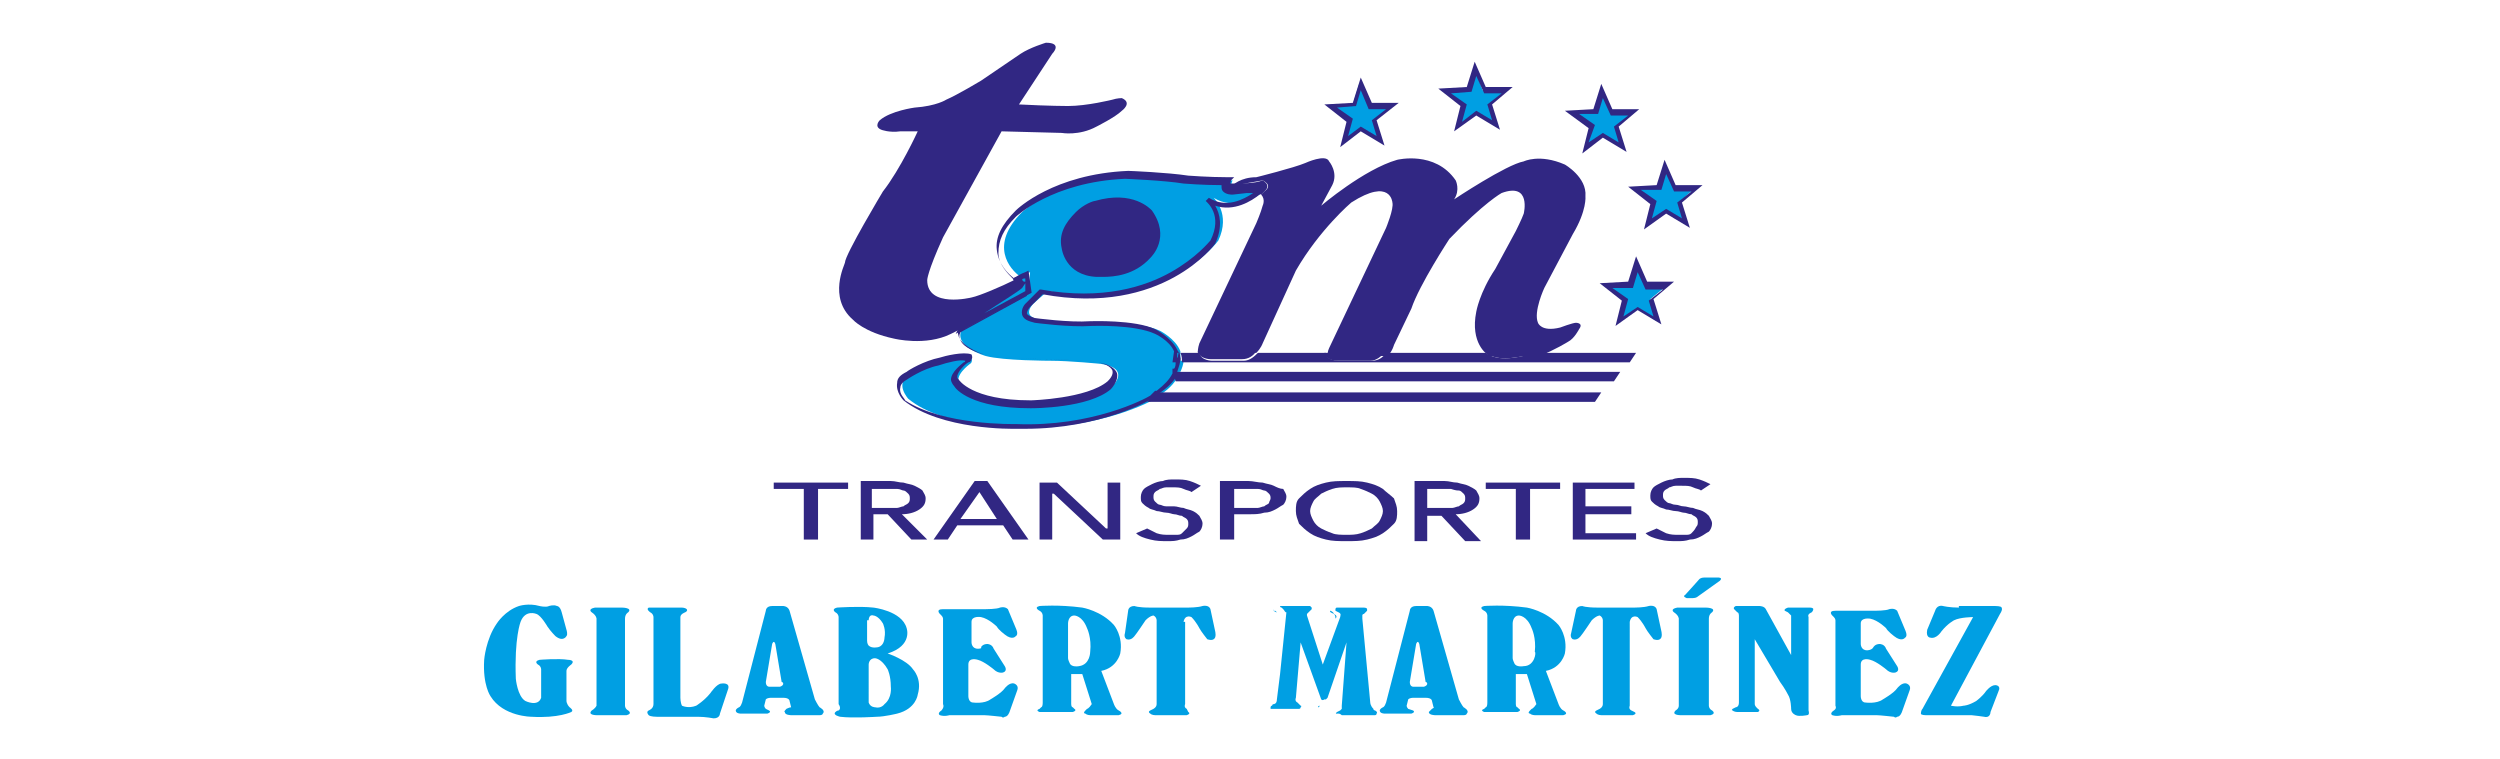 <?xml version="1.0" encoding="utf-8"?>
<!-- Generator: Adobe Illustrator 25.4.1, SVG Export Plug-In . SVG Version: 6.00 Build 0)  -->
<svg version="1.1" id="Capa_1" xmlns="http://www.w3.org/2000/svg" xmlns:xlink="http://www.w3.org/1999/xlink" x="0px" y="0px"
	 viewBox="0 0 158 48" enable-background="new 0 0 158 48" xml:space="preserve">
<g>
	<g>
		<path fill="none" d="M90.3,30.9v1.2h1c0.2,0,0.4,0,0.6,0c0.2,0,0.3-0.1,0.4-0.1c0.1,0,0.2-0.1,0.3-0.2c0.1-0.1,0.1-0.2,0.1-0.3
			c0-0.1,0-0.2-0.1-0.3c-0.1-0.1-0.2-0.1-0.3-0.2C92.1,31,92,31,91.8,31c-0.2,0-0.3,0-0.5,0H90.3z"/>
	</g>
	<g>
		<path fill="none" d="M86.7,31.3C86.5,31.1,86.3,31,86,31c-0.3-0.1-0.6-0.1-0.9-0.1c-0.3,0-0.7,0-0.9,0.1c-0.3,0.1-0.5,0.2-0.7,0.3
			c-0.2,0.1-0.3,0.3-0.5,0.5c-0.1,0.2-0.2,0.4-0.2,0.6c0,0.2,0.1,0.4,0.2,0.6c0.1,0.2,0.3,0.3,0.5,0.5c0.2,0.1,0.4,0.2,0.7,0.3
			c0.3,0.1,0.6,0.1,0.9,0.1c0.3,0,0.7,0,0.9-0.1c0.3-0.1,0.5-0.2,0.7-0.3c0.2-0.1,0.4-0.3,0.5-0.5c0.1-0.2,0.2-0.4,0.2-0.6
			c0-0.2-0.1-0.4-0.2-0.6C87.1,31.6,86.9,31.4,86.7,31.3z"/>
	</g>
	<g>
		<path fill="none" d="M79.9,31c-0.1,0-0.3-0.1-0.4-0.1c-0.2,0-0.4,0-0.6,0H78v1.2h0.9c0.2,0,0.4,0,0.6,0c0.2,0,0.3-0.1,0.4-0.1
			c0.1,0,0.2-0.1,0.3-0.2c0.1-0.1,0.1-0.2,0.1-0.3c0-0.1,0-0.2-0.1-0.3C80.1,31.2,80,31.1,79.9,31z"/>
	</g>
	<g>
		<path fill="none" d="M93.7,22.2c0,0-1.1-0.7-0.7-2.7c0,0,0.3-1.2,1.2-2.7l1.3-2.4c0,0,0.4-0.8,0.5-1.1c0,0,0.5-2-1.4-1.3
			c0,0-1.2,0.6-3.3,2.9c0,0-1.8,2.8-2.4,4.4l-1.1,2.3c0,0-0.1,0.3-0.4,0.7l6.3,0C93.8,22.2,93.8,22.2,93.7,22.2z"/>
	</g>
	<g>
		<path fill="none" d="M83.8,21.8l3.6-7.6c0,0,0.5-1.1,0.4-1.6c0,0,0-1.6-2.6,0c0,0-2,1.7-3.5,4.3l-2.1,4.6c0,0-0.1,0.3-0.4,0.6
			l4.3,0C83.7,22.1,83.8,22,83.8,21.8z"/>
	</g>
	<g>
		<path fill="none" d="M75.8,21.6l3.6-7.6c0,0,0.3-0.7,0.4-1.1c0,0,0.2-0.5-0.1-0.7c-0.5,0.4-1.9,1.2-3.2,0.4c0,0,1.1,1,0.3,2.7
			c0,0-3.2,4.5-10.8,3.2l-0.9,0.8c0,0-0.7,0.8,0.4,1c0,0,2.2,0.3,3.6,0.2c0,0,2.7-0.1,4,0.5c0,0,0.9,0.5,1.3,1.3h1.2
			C75.6,22.1,75.6,21.9,75.8,21.6z"/>
	</g>
	<g>
		<path fill="none" d="M56.8,32.1c0.2,0,0.3-0.1,0.4-0.1c0.1,0,0.2-0.1,0.3-0.2c0.1-0.1,0.1-0.2,0.1-0.3c0-0.1,0-0.2-0.1-0.3
			c-0.1-0.1-0.2-0.1-0.3-0.2C57.1,31,57,31,56.8,31c-0.2,0-0.3,0-0.5,0h-1v1.2h1C56.4,32.1,56.6,32.1,56.8,32.1z"/>
	</g>
	<g>
		<polygon fill="none" points="61.9,31.1 60.8,32.8 63,32.8 		"/>
	</g>
	<g>
		<polygon fill="#312783" points="50.8,34.1 51.7,34.1 51.7,30.9 53.6,30.9 53.6,30.5 48.9,30.5 48.9,30.9 50.8,30.9 		"/>
	</g>
	<g>
		<path fill="#312783" d="M55.2,32.5h0.9l1.5,1.6h1L57,32.5c0.4,0,0.8-0.1,1.1-0.3c0.3-0.2,0.4-0.4,0.4-0.7c0-0.2-0.1-0.3-0.2-0.5
			c-0.1-0.1-0.3-0.2-0.5-0.3c-0.2-0.1-0.4-0.1-0.7-0.2c-0.3,0-0.5-0.1-0.8-0.1h-1.9v3.7h0.8V32.5z M55.2,30.9h1c0.2,0,0.4,0,0.5,0
			c0.2,0,0.3,0.1,0.4,0.1c0.1,0,0.2,0.1,0.3,0.2c0.1,0.1,0.1,0.2,0.1,0.3c0,0.1,0,0.2-0.1,0.3c-0.1,0.1-0.2,0.1-0.3,0.2
			c-0.1,0-0.3,0.1-0.4,0.1c-0.2,0-0.4,0-0.6,0h-1V30.9z"/>
	</g>
	<g>
		<path fill="#312783" d="M60.5,33.2h2.9l0.6,0.9h1l-2.6-3.7h-0.8l-2.6,3.7h0.9L60.5,33.2z M61.9,31.1l1.1,1.7h-2.3L61.9,31.1z"/>
	</g>
	<g>
		<polygon fill="#312783" points="69.9,33.4 66.8,30.5 65.7,30.5 65.7,34.1 66.5,34.1 66.5,31.2 66.6,31.2 69.7,34.1 70.8,34.1 
			70.8,30.5 70,30.5 70,33.4 		"/>
	</g>
	<g>
		<path fill="#312783" d="M74.7,33.7c-0.1,0.1-0.2,0.1-0.4,0.1c-0.1,0-0.3,0-0.4,0c-0.3,0-0.5,0-0.8-0.1c-0.2-0.1-0.4-0.2-0.6-0.3
			l-0.7,0.3c0.2,0.2,0.5,0.3,0.9,0.4c0.4,0.1,0.7,0.1,1.1,0.1c0.3,0,0.5,0,0.8-0.1c0.3,0,0.5-0.1,0.7-0.2c0.2-0.1,0.3-0.2,0.5-0.3
			c0.1-0.1,0.2-0.3,0.2-0.5c0-0.2-0.1-0.3-0.2-0.5c-0.1-0.1-0.2-0.2-0.4-0.3c-0.2-0.1-0.4-0.1-0.6-0.2c-0.2,0-0.4-0.1-0.6-0.1
			C74,32,73.8,32,73.7,32c-0.2,0-0.3-0.1-0.4-0.1c-0.1,0-0.2-0.1-0.3-0.2c-0.1-0.1-0.1-0.2-0.1-0.3c0-0.1,0-0.2,0.1-0.3
			c0.1-0.1,0.2-0.1,0.3-0.2c0.1,0,0.2-0.1,0.4-0.1c0.1,0,0.3,0,0.4,0c0.3,0,0.5,0,0.7,0.1c0.2,0.1,0.4,0.1,0.5,0.2l0.6-0.4
			c-0.2-0.1-0.4-0.2-0.7-0.3c-0.3-0.1-0.6-0.1-1-0.1c-0.2,0-0.5,0-0.7,0.1c-0.2,0-0.5,0.1-0.7,0.2c-0.2,0.1-0.4,0.2-0.5,0.3
			c-0.1,0.1-0.2,0.3-0.2,0.5c0,0.2,0,0.3,0.1,0.4c0.1,0.1,0.2,0.2,0.4,0.3c0.1,0.1,0.3,0.1,0.5,0.2c0.2,0,0.4,0.1,0.6,0.1
			c0.2,0,0.4,0.1,0.5,0.1c0.2,0,0.3,0.1,0.5,0.1c0.1,0.1,0.2,0.1,0.3,0.2c0.1,0.1,0.1,0.2,0.1,0.3c0,0.1,0,0.2-0.1,0.3
			C74.9,33.5,74.8,33.6,74.7,33.7z"/>
	</g>
	<g>
		<path fill="#312783" d="M80.5,30.7c-0.2-0.1-0.4-0.1-0.7-0.2c-0.3,0-0.6-0.1-0.9-0.1h-1.8v3.7H78v-1.6h1c0.3,0,0.6,0,0.9-0.1
			c0.3,0,0.5-0.1,0.7-0.2c0.2-0.1,0.3-0.2,0.5-0.3c0.1-0.1,0.2-0.3,0.2-0.5c0-0.2-0.1-0.3-0.2-0.5C80.9,30.9,80.7,30.8,80.5,30.7z
			 M80.2,31.8c-0.1,0.1-0.2,0.1-0.3,0.2c-0.1,0-0.3,0.1-0.4,0.1c-0.2,0-0.4,0-0.6,0H78v-1.2h0.9c0.2,0,0.4,0,0.6,0
			c0.2,0,0.3,0.1,0.4,0.1c0.1,0,0.2,0.1,0.3,0.2c0.1,0.1,0.1,0.2,0.1,0.3C80.3,31.6,80.2,31.7,80.2,31.8z"/>
	</g>
	<g>
		<path fill="#312783" d="M87.4,30.9c-0.3-0.2-0.6-0.3-1-0.4c-0.4-0.1-0.8-0.1-1.3-0.1c-0.5,0-0.9,0-1.3,0.1c-0.4,0.1-0.7,0.2-1,0.4
			c-0.3,0.2-0.5,0.4-0.7,0.6c-0.2,0.2-0.2,0.5-0.2,0.8c0,0.3,0.1,0.5,0.2,0.8c0.2,0.2,0.4,0.4,0.7,0.6c0.3,0.2,0.6,0.3,1,0.4
			c0.4,0.1,0.8,0.1,1.3,0.1c0.5,0,0.9,0,1.3-0.1c0.4-0.1,0.7-0.2,1-0.4c0.3-0.2,0.5-0.4,0.7-0.6c0.2-0.2,0.2-0.5,0.2-0.8
			c0-0.3-0.1-0.5-0.2-0.8C87.9,31.3,87.6,31.1,87.4,30.9z M87.2,32.9c-0.1,0.2-0.3,0.3-0.5,0.5c-0.2,0.1-0.4,0.2-0.7,0.3
			c-0.3,0.1-0.6,0.1-0.9,0.1c-0.3,0-0.7,0-0.9-0.1c-0.3-0.1-0.5-0.2-0.7-0.3c-0.2-0.1-0.4-0.3-0.5-0.5c-0.1-0.2-0.2-0.4-0.2-0.6
			c0-0.2,0.1-0.4,0.2-0.6c0.1-0.2,0.3-0.3,0.5-0.5c0.2-0.1,0.4-0.2,0.7-0.3c0.3-0.1,0.6-0.1,0.9-0.1c0.4,0,0.7,0,0.9,0.1
			c0.3,0.1,0.5,0.2,0.7,0.3c0.2,0.1,0.4,0.3,0.5,0.5c0.1,0.2,0.2,0.4,0.2,0.6C87.4,32.5,87.3,32.7,87.2,32.9z"/>
	</g>
	<g>
		<path fill="#312783" d="M89.4,30.5v3.7h0.8v-1.6h0.9l1.5,1.6h1L92,32.5c0.4,0,0.8-0.1,1.1-0.3c0.3-0.2,0.4-0.4,0.4-0.7
			c0-0.2-0.1-0.3-0.2-0.5c-0.1-0.1-0.3-0.2-0.5-0.3c-0.2-0.1-0.4-0.1-0.7-0.2c-0.3,0-0.5-0.1-0.8-0.1H89.4z M92.2,31
			c0.1,0,0.2,0.1,0.3,0.2c0.1,0.1,0.1,0.2,0.1,0.3c0,0.1,0,0.2-0.1,0.3c-0.1,0.1-0.2,0.1-0.3,0.2c-0.1,0-0.3,0.1-0.4,0.1
			c-0.2,0-0.4,0-0.6,0h-1v-1.2h1c0.2,0,0.4,0,0.5,0C92,31,92.1,31,92.2,31z"/>
	</g>
	<g>
		<polygon fill="#312783" points="95.8,34.1 96.7,34.1 96.7,30.9 98.6,30.9 98.6,30.5 93.9,30.5 93.9,30.9 95.8,30.9 		"/>
	</g>
	<g>
		<polygon fill="#312783" points="103.4,33.7 100.2,33.7 100.2,32.5 103.1,32.5 103.1,32 100.2,32 100.2,30.9 103.3,30.9 
			103.3,30.5 99.4,30.5 99.4,34.1 103.4,34.1 		"/>
	</g>
	<g>
		<path fill="#312783" d="M106.9,33.7c-0.1,0.1-0.2,0.1-0.4,0.1c-0.1,0-0.3,0-0.4,0c-0.3,0-0.5,0-0.8-0.1c-0.2-0.1-0.4-0.2-0.6-0.3
			l-0.7,0.3c0.2,0.2,0.5,0.3,0.9,0.4c0.4,0.1,0.7,0.1,1.1,0.1c0.3,0,0.5,0,0.8-0.1c0.3,0,0.5-0.1,0.7-0.2c0.2-0.1,0.3-0.2,0.5-0.3
			c0.1-0.1,0.2-0.3,0.2-0.5c0-0.2-0.1-0.3-0.2-0.5c-0.1-0.1-0.2-0.2-0.4-0.3c-0.2-0.1-0.4-0.1-0.6-0.2c-0.2,0-0.4-0.1-0.6-0.1
			c-0.2,0-0.3-0.1-0.5-0.1c-0.2,0-0.3-0.1-0.4-0.1c-0.1,0-0.2-0.1-0.3-0.2c-0.1-0.1-0.1-0.2-0.1-0.3c0-0.1,0-0.2,0.1-0.3
			c0.1-0.1,0.2-0.1,0.3-0.2c0.1,0,0.2-0.1,0.4-0.1c0.1,0,0.3,0,0.4,0c0.3,0,0.5,0,0.7,0.1c0.2,0.1,0.4,0.1,0.5,0.2l0.6-0.4
			c-0.2-0.1-0.4-0.2-0.7-0.3c-0.3-0.1-0.6-0.1-1-0.1c-0.2,0-0.5,0-0.7,0.1c-0.2,0-0.5,0.1-0.7,0.2c-0.2,0.1-0.4,0.2-0.5,0.3
			c-0.1,0.1-0.2,0.3-0.2,0.5c0,0.2,0,0.3,0.1,0.4c0.1,0.1,0.2,0.2,0.4,0.3c0.1,0.1,0.3,0.1,0.5,0.2c0.2,0,0.4,0.1,0.6,0.1
			c0.2,0,0.4,0.1,0.5,0.1c0.2,0,0.3,0.1,0.5,0.1c0.1,0.1,0.2,0.1,0.3,0.2c0.1,0.1,0.1,0.2,0.1,0.3c0,0.1,0,0.2-0.1,0.3
			C107.1,33.5,107,33.6,106.9,33.7z"/>
	</g>
	<g>
		<path fill="#009FE3" d="M35.5,38.7c-0.1-0.4-0.3-0.4-0.3-0.4c-0.2-0.1-0.5,0-0.5,0c-0.2,0.1-0.6,0-0.6,0c-0.7-0.2-1.3,0-1.3,0
			c-0.9,0.3-1.4,1.1-1.4,1.1c-0.7,1-0.8,2.3-0.8,2.3C30.5,43.3,31,44,31,44c0.8,1.3,2.6,1.3,2.6,1.3c1.7,0.1,2.5-0.3,2.5-0.3
			c0.2-0.1-0.1-0.3-0.1-0.3c-0.2-0.2-0.2-0.4-0.2-0.4v-1.9c0-0.2,0.3-0.4,0.3-0.4c0.3-0.3-0.2-0.3-0.2-0.3c-0.6-0.1-1.8,0-1.8,0
			c-0.4,0.1-0.1,0.3-0.1,0.3c0.2,0.1,0.2,0.3,0.2,0.3v1.2c0,0.4,0,0.6,0,0.6c-0.2,0.6-1,0.2-1,0.2c-0.5-0.3-0.6-1.4-0.6-1.4
			c-0.1-2.6,0.3-3.6,0.3-3.6c0.3-0.8,1-0.5,1-0.5c0.3,0.1,0.7,0.8,0.7,0.8c0.2,0.3,0.5,0.6,0.5,0.6c0.5,0.4,0.7,0,0.7,0
			c0.1-0.1,0-0.4,0-0.4L35.5,38.7C35.5,38.7,35.6,39.1,35.5,38.7z"/>
	</g>
	<g>
		<path fill="#009FE3" d="M37.4,44.9c-0.3,0.3,0.3,0.3,0.3,0.3h1.9c0.4-0.1,0.1-0.3,0.1-0.3c-0.2-0.1-0.2-0.3-0.2-0.3v-0.3v-5.2
			c0-0.3,0.2-0.4,0.2-0.4c0.3-0.3-0.4-0.3-0.4-0.3h-1.7c-0.5,0.1-0.2,0.3-0.2,0.3c0.3,0.2,0.3,0.4,0.3,0.4v5.2l0,0.3
			C37.6,44.8,37.4,44.9,37.4,44.9z"/>
	</g>
	<g>
		<path fill="#009FE3" d="M41,44.9c-0.2,0.1,0,0.3,0,0.3c0.1,0.1,0.5,0.1,0.5,0.1l2.6,0c0.5,0,1,0.1,1,0.1c0.4,0,0.4-0.3,0.4-0.3
			l0.5-1.5c0.2-0.5-0.4-0.4-0.4-0.4c-0.3,0-0.7,0.6-0.7,0.6c-0.4,0.5-0.9,0.8-0.9,0.8c-0.5,0.2-0.9,0-0.9,0C43,44.4,43,44.1,43,44.1
			V39c0-0.2,0.3-0.3,0.3-0.3c0.2-0.1,0.1-0.2,0.1-0.2c-0.1-0.1-0.3-0.1-0.3-0.1h-1.8c-0.2,0-0.3,0-0.3,0c-0.2,0.1,0.1,0.3,0.1,0.3
			c0.2,0.1,0.2,0.3,0.2,0.3v5.5C41.3,44.8,41,44.9,41,44.9z"/>
	</g>
	<g>
		<path fill="#009FE3" d="M49.7,44.8C49.5,45,49.6,45,49.6,45c0,0.2,0.4,0.2,0.4,0.2h1.8c0.2,0,0.2-0.1,0.2-0.1
			c0.2-0.2-0.2-0.4-0.2-0.4c-0.1-0.1-0.3-0.5-0.3-0.5l-1.6-5.6c-0.1-0.3-0.4-0.3-0.4-0.3h-0.7c-0.4,0-0.4,0.3-0.4,0.3l-1.5,5.8
			c-0.1,0.3-0.2,0.3-0.2,0.3c-0.2,0.1-0.2,0.2-0.2,0.2c0,0.2,0.3,0.2,0.3,0.2l1.4,0c0.2,0,0.3,0,0.3,0c0.3-0.1,0.1-0.2,0.1-0.2
			l-0.2-0.1c-0.1-0.1-0.1-0.2-0.1-0.2l0.1-0.4c0.1-0.1,0.3-0.1,0.3-0.1h0.8c0.4,0,0.4,0.2,0.4,0.2l0.1,0.4
			C49.9,44.7,49.7,44.8,49.7,44.8z M49.3,43.4c0,0-0.5,0-0.7,0c0,0-0.2,0-0.2-0.3l0.4-2.4c0,0,0.1-0.3,0.2,0l0.4,2.4
			C49.5,43.1,49.6,43.3,49.3,43.4z"/>
	</g>
	<g>
		<path fill="#009FE3" d="M53,44.9c-0.1,0-0.2,0.1-0.2,0.1c-0.2,0.2,0.3,0.3,0.3,0.3c0.8,0.1,2.3,0,2.3,0c0.5,0,1.3-0.2,1.3-0.2
			c1.2-0.3,1.3-1.2,1.3-1.2c0.3-1-0.3-1.6-0.3-1.6c-0.4-0.6-1.6-1-1.6-1c1.6-0.5,1.2-1.6,1.2-1.6c-0.3-1.1-2.1-1.3-2.1-1.3
			c-0.9-0.1-2.3,0-2.3,0c-0.4,0.1-0.1,0.3-0.1,0.3c0.2,0.1,0.2,0.3,0.2,0.3v5.5C53.2,44.8,53,44.9,53,44.9z M54.9,39.2
			c0,0,0-0.4,0.3-0.3c0,0,0.3,0,0.6,0.5c0,0,0.2,0.4,0.1,0.9c0,0,0,0.5-0.4,0.6c0,0-0.4,0.1-0.6-0.1c0,0-0.1-0.1-0.1-0.3V39.2z
			 M55.3,41.6c0,0,0.4,0,0.8,0.7c0,0,0.2,0.4,0.2,1.1c0,0,0.1,0.7-0.4,1.1c0,0-0.2,0.3-0.6,0.2c0,0-0.3,0-0.4-0.3c0,0,0,0,0-0.2V42
			C54.9,42,54.9,41.6,55.3,41.6z"/>
	</g>
	<g>
		<path fill="#009FE3" d="M59.5,44.9c-0.3,0.2-0.1,0.3-0.1,0.3c0.3,0.1,0.6,0,0.6,0h2.2c0.2,0,1.1,0.1,1.1,0.1c0.1,0.1,0.2,0,0.2,0
			c0.2,0,0.3-0.3,0.3-0.3l0.5-1.4c0.1-0.3-0.2-0.4-0.2-0.4c-0.3-0.1-0.6,0.3-0.6,0.3c-0.2,0.3-0.9,0.7-0.9,0.7
			c-0.4,0.3-1.1,0.2-1.1,0.2c-0.3,0-0.3-0.4-0.3-0.4V42c0-0.5,0.6-0.3,0.6-0.3c0.4,0.1,1,0.6,1,0.6c0.3,0.3,0.6,0.2,0.6,0.2
			c0.3-0.1,0.1-0.4,0.1-0.4l-0.7-1.1c-0.1-0.3-0.4-0.3-0.4-0.3c-0.3,0-0.4,0.2-0.4,0.2C62.1,41,61.8,41,61.8,41
			c-0.4,0-0.4-0.4-0.4-0.4v-1.3c0-0.4,0.6-0.3,0.6-0.3c0.5,0.1,1,0.6,1,0.6c0.1,0.2,0.5,0.5,0.5,0.5c0.5,0.4,0.7,0.1,0.7,0.1
			c0.2-0.1,0-0.5,0-0.5l-0.5-1.2c-0.2-0.2-0.5-0.1-0.5-0.1c-0.2,0.1-0.9,0.1-0.9,0.1h-2.7c-0.5,0-0.2,0.3-0.2,0.3l0.1,0.1
			c0.1,0.1,0.1,0.2,0.1,0.2v5.4C59.7,44.7,59.5,44.9,59.5,44.9z"/>
	</g>
	<g>
		<path fill="#009FE3" d="M68.7,44.8l-0.1,0.1c-0.2,0.2,0,0.2,0,0.2c0.1,0.1,0.3,0.1,0.3,0.1h1.6c0.1,0,0.2,0,0.2,0
			c0.4-0.1,0-0.3,0-0.3c-0.2-0.1-0.3-0.4-0.3-0.4l-0.8-2.1c1-0.2,1.2-1.1,1.2-1.1c0.2-1.1-0.4-1.8-0.4-1.8c-0.8-0.9-2-1.1-2-1.1
			c-1.5-0.2-2.7-0.1-2.7-0.1c-0.4,0.1,0,0.3,0,0.3c0.2,0.1,0.2,0.3,0.2,0.3v5.5c0,0.3-0.1,0.3-0.1,0.3l-0.1,0.1
			c-0.3,0.1,0,0.2,0,0.2c0.1,0,0.3,0,0.3,0l1.5,0c0.1,0,0.3,0,0.3,0c0.3-0.1,0.1-0.2,0.1-0.2l-0.1-0.1c-0.1,0-0.1-0.2-0.1-0.2v-1.9
			h0.7l0.6,1.9C68.8,44.8,68.7,44.8,68.7,44.8z M68.2,42.1c0,0-0.5,0.1-0.6-0.2c0,0-0.1-0.2-0.1-0.3v-2.2c0,0,0-0.5,0.4-0.5
			c0,0,0.5,0,0.8,0.8c0,0,0.3,0.6,0.2,1.5C68.9,41.2,68.9,42,68.2,42.1z"/>
	</g>
	<g>
		<path fill="#009FE3" d="M74.8,39.3C74.8,39.3,74.9,39.2,74.8,39.3c0.1-0.5,0.5-0.3,0.5-0.3c0.3,0.3,0.5,0.7,0.5,0.7
			c0.1,0.2,0.5,0.7,0.5,0.7c0.3,0.1,0.4,0,0.4,0c0.2-0.1,0.1-0.5,0.1-0.5l-0.3-1.4c-0.1-0.3-0.5-0.2-0.5-0.2
			c-0.3,0.1-0.9,0.1-0.9,0.1h-2.4c-0.8,0-1-0.1-1-0.1c-0.4,0-0.4,0.3-0.4,0.3L71.1,40c-0.1,0.3,0.1,0.4,0.1,0.4
			c0.3,0.1,0.5-0.2,0.5-0.2c0.1-0.1,0.7-1,0.7-1c0.3-0.3,0.5-0.3,0.5-0.3c0.2,0.1,0.2,0.3,0.2,0.3v5.3c0,0.2-0.2,0.3-0.2,0.3
			l-0.2,0.1c-0.2,0.1,0,0.2,0,0.2c0.1,0.1,0.3,0.1,0.3,0.1l1.7,0c0.1,0,0.3,0,0.3,0c0.3-0.1,0.1-0.2,0.1-0.2L75,44.8
			c-0.2-0.1-0.1-0.3-0.1-0.3V39.3z"/>
	</g>
	<g>
		<path fill="#009FE3" d="M90.5,44.8C90.3,45,90.3,45,90.3,45c0,0.2,0.4,0.2,0.4,0.2h1.8c0.2,0,0.2-0.1,0.2-0.1
			c0.2-0.2-0.2-0.4-0.2-0.4c-0.1-0.1-0.3-0.5-0.3-0.5l-1.6-5.6c-0.1-0.3-0.4-0.3-0.4-0.3h-0.7c-0.4,0-0.4,0.3-0.4,0.3l-1.5,5.8
			c-0.1,0.3-0.2,0.3-0.2,0.3c-0.2,0.1-0.2,0.2-0.2,0.2c0,0.2,0.3,0.2,0.3,0.2l1.4,0c0.2,0,0.3,0,0.3,0c0.3-0.1,0.1-0.2,0.1-0.2
			L89,44.8c-0.1-0.1-0.1-0.2-0.1-0.2l0.1-0.4c0.1-0.1,0.3-0.1,0.3-0.1h0.8c0.4,0,0.4,0.2,0.4,0.2l0.1,0.4
			C90.7,44.7,90.5,44.8,90.5,44.8z M90,43.4c0,0-0.5,0-0.7,0c0,0-0.2,0-0.2-0.3l0.4-2.4c0,0,0.1-0.3,0.2,0l0.4,2.4
			C90.2,43.1,90.3,43.3,90,43.4z"/>
	</g>
	<g>
		<path fill="#009FE3" d="M115.9,44.9c-0.3,0.2-0.1,0.3-0.1,0.3c0.3,0.1,0.6,0,0.6,0h2.2c0.2,0,1.1,0.1,1.1,0.1c0.1,0.1,0.2,0,0.2,0
			c0.2,0,0.3-0.3,0.3-0.3l0.5-1.4c0.1-0.3-0.2-0.4-0.2-0.4c-0.3-0.1-0.6,0.3-0.6,0.3c-0.2,0.3-0.9,0.7-0.9,0.7
			c-0.4,0.3-1.1,0.2-1.1,0.2c-0.3,0-0.3-0.4-0.3-0.4V42c0-0.5,0.6-0.3,0.6-0.3c0.4,0.1,1,0.6,1,0.6c0.3,0.3,0.6,0.2,0.6,0.2
			c0.3-0.1,0.1-0.4,0.1-0.4l-0.7-1.1c-0.1-0.3-0.4-0.3-0.4-0.3c-0.3,0-0.4,0.2-0.4,0.2c-0.1,0.2-0.4,0.2-0.4,0.2
			c-0.4,0-0.4-0.4-0.4-0.4v-1.3c0-0.4,0.6-0.3,0.6-0.3c0.5,0.1,1,0.6,1,0.6c0.1,0.2,0.5,0.5,0.5,0.5c0.5,0.4,0.7,0.1,0.7,0.1
			c0.2-0.1,0-0.5,0-0.5l-0.5-1.2c-0.2-0.2-0.5-0.1-0.5-0.1c-0.2,0.1-0.9,0.1-0.9,0.1H116c-0.5,0-0.2,0.3-0.2,0.3l0.1,0.1
			c0.1,0.1,0.1,0.2,0.1,0.2v5.4C116.1,44.8,115.9,44.9,115.9,44.9z"/>
	</g>
	<g>
		<path fill="#009FE3" d="M103,39.3C103,39.3,103,39.2,103,39.3c0.1-0.5,0.5-0.3,0.5-0.3c0.3,0.3,0.5,0.7,0.5,0.7
			c0.1,0.2,0.5,0.7,0.5,0.7c0.3,0.1,0.4,0,0.4,0c0.2-0.1,0.1-0.5,0.1-0.5l-0.3-1.4c-0.1-0.3-0.5-0.2-0.5-0.2
			c-0.3,0.1-0.9,0.1-0.9,0.1H101c-0.8,0-1-0.1-1-0.1c-0.4,0-0.4,0.3-0.4,0.3L99.3,40c-0.1,0.3,0.1,0.4,0.1,0.4
			c0.3,0.1,0.5-0.2,0.5-0.2c0.1-0.1,0.7-1,0.7-1c0.3-0.3,0.5-0.3,0.5-0.3c0.2,0.1,0.2,0.3,0.2,0.3v5.3c0,0.2-0.2,0.3-0.2,0.3
			l-0.2,0.1c-0.2,0.1,0,0.2,0,0.2c0.1,0.1,0.3,0.1,0.3,0.1l1.7,0c0.1,0,0.3,0,0.3,0c0.3-0.1,0.1-0.2,0.1-0.2l-0.2-0.1
			c-0.2-0.1-0.1-0.3-0.1-0.3V39.3z"/>
	</g>
	<g>
		<path fill="#009FE3" d="M105.9,44.9c-0.3,0.3,0.3,0.3,0.3,0.3h1.9c0.4-0.1,0.1-0.3,0.1-0.3c-0.2-0.1-0.2-0.3-0.2-0.3v-0.3v-5.2
			c0-0.3,0.2-0.4,0.2-0.4c0.3-0.3-0.4-0.3-0.4-0.3H106c-0.5,0.1-0.2,0.3-0.2,0.3c0.3,0.2,0.3,0.4,0.3,0.4v5.2l0,0.3
			C106.1,44.8,105.9,44.9,105.9,44.9z"/>
	</g>
	<g>
		<path fill="#009FE3" d="M96.8,44.8l-0.1,0.1c-0.2,0.2,0,0.2,0,0.2c0.1,0.1,0.3,0.1,0.3,0.1h1.6c0.1,0,0.2,0,0.2,0
			c0.4-0.1,0-0.3,0-0.3c-0.2-0.1-0.3-0.4-0.3-0.4l-0.8-2.1c1-0.2,1.2-1.1,1.2-1.1c0.2-1.1-0.4-1.8-0.4-1.8c-0.8-0.9-2-1.1-2-1.1
			c-1.5-0.2-2.7-0.1-2.7-0.1c-0.4,0.1,0,0.3,0,0.3c0.2,0.1,0.2,0.3,0.2,0.3v5.5c0,0.3-0.1,0.3-0.1,0.3l-0.1,0.1
			c-0.3,0.1,0,0.2,0,0.2c0.1,0,0.3,0,0.3,0l1.5,0c0.1,0,0.3,0,0.3,0c0.3-0.1,0.1-0.2,0.1-0.2l-0.1-0.1c-0.1,0-0.1-0.2-0.1-0.2v-1.9
			h0.7l0.6,1.9C96.9,44.8,96.8,44.8,96.8,44.8z M96.3,42.1c0,0-0.5,0.1-0.6-0.2c0,0-0.1-0.2-0.1-0.3v-2.2c0,0,0-0.5,0.4-0.5
			c0,0,0.5,0,0.8,0.8c0,0,0.3,0.6,0.2,1.5C97.1,41.2,97,42.1,96.3,42.1z"/>
	</g>
	<g>
		<path fill="none" d="M84.4,39.1L84.4,39.1C84.4,39.1,84.4,39.1,84.4,39.1C84.4,39.1,84.4,39.1,84.4,39.1z"/>
	</g>
	<g>
		<path fill="none" d="M86.2,38.5C86.2,38.5,86.2,38.5,86.2,38.5C86.2,38.5,86.2,38.5,86.2,38.5z"/>
	</g>
	<g>
		<path fill="none" d="M82.6,38.5C82.6,38.5,82.6,38.5,82.6,38.5C82.6,38.5,82.6,38.5,82.6,38.5z"/>
	</g>
	<g>
		<path fill="none" d="M82.3,38.9C82.3,38.9,82.3,38.9,82.3,38.9C82.3,38.9,82.3,38.9,82.3,38.9z"/>
	</g>
	<g>
		<path fill="none" d="M86.6,44.8c0,0,0.1,0.1,0.1,0.1C86.7,44.9,86.6,44.8,86.6,44.8z"/>
	</g>
	<g>
		<path fill="none" d="M86.7,45.2C86.7,45.2,86.7,45.2,86.7,45.2c0,0-0.1,0-0.1,0C86.7,45.2,86.7,45.2,86.7,45.2z"/>
	</g>
	<g>
		<path fill="none" d="M85.9,38.9C85.9,38.9,85.9,38.9,85.9,38.9C85.9,38.9,85.9,38.9,85.9,38.9z"/>
	</g>
	<g>
		<path fill="none" d="M82.6,38.5C82.6,38.5,82.6,38.5,82.6,38.5C82.6,38.5,82.6,38.5,82.6,38.5z"/>
	</g>
	<g>
		<path fill="none" d="M85.9,38.9C85.8,38.9,85.8,39,85.9,38.9C85.8,39,85.8,38.9,85.9,38.9z"/>
	</g>
	<g>
		<path fill="none" d="M82.9,44.6C82.9,44.6,82.9,44.6,82.9,44.6C82.9,44.6,82.9,44.6,82.9,44.6z"/>
	</g>
	<g>
		<path fill="none" d="M81.7,45.2C81.7,45.2,81.7,45.2,81.7,45.2C81.7,45.2,81.6,45.2,81.7,45.2L81.7,45.2z"/>
	</g>
	<g>
		<path fill="none" d="M83.2,44.7C83.2,44.7,83.2,44.7,83.2,44.7C83.2,44.7,83.2,44.7,83.2,44.7z"/>
	</g>
	<g>
		<path fill="none" d="M83.3,44.7C83.3,44.7,83.3,44.7,83.3,44.7C83.3,44.7,83.3,44.7,83.3,44.7z"/>
	</g>
	<g>
		<path fill="none" d="M79.9,45.2C79.9,45.2,79.9,45.2,79.9,45.2C79.9,45.2,79.9,45.2,79.9,45.2z"/>
	</g>
	<g>
		<path fill="none" d="M80.5,38.5C80.5,38.5,80.5,38.5,80.5,38.5C80.5,38.5,80.5,38.5,80.5,38.5z"/>
	</g>
	<g>
		<path fill="none" d="M80.6,38.4C80.6,38.4,80.6,38.4,80.6,38.4C80.6,38.4,80.6,38.4,80.6,38.4C80.6,38.4,80.6,38.4,80.6,38.4z"/>
	</g>
	<g>
		<path fill="none" d="M84.5,45C84.5,44.9,84.5,44.9,84.5,45C84.5,44.9,84.5,44.9,84.5,45z"/>
	</g>
	<g>
		<path fill="none" d="M80.8,39C80.8,39,80.8,39,80.8,39C80.8,39,80.8,39,80.8,39z"/>
	</g>
	<g>
		<path fill="none" d="M80.5,38.5C80.5,38.5,80.5,38.5,80.5,38.5C80.5,38.5,80.5,38.5,80.5,38.5z"/>
	</g>
	<g>
		<path fill="none" d="M80.8,39.1C80.8,39.1,80.8,39.1,80.8,39.1l-0.4,3.9L80.8,39.1C80.8,39.1,80.8,39.1,80.8,39.1z"/>
	</g>
	<g>
		<path fill="none" d="M80.8,39C80.8,39,80.8,39,80.8,39C80.8,39,80.8,39,80.8,39z"/>
	</g>
	<g>
		<path fill="none" d="M80.2,44.5L80.2,44.5c-0.1,0.2-0.2,0.3-0.2,0.3l-0.2,0.1c0,0,0,0,0,0c0,0,0.1,0,0.1-0.1
			C80,44.8,80.2,44.8,80.2,44.5z"/>
	</g>
	<g>
		<path fill="none" d="M79.8,45c0,0,0,0.1,0,0.1C79.8,45.1,79.8,45,79.8,45z"/>
	</g>
	<g>
		<path fill="none" d="M82.5,38.4c-0.1,0-0.1,0-0.1,0c-0.7,0-1.2,0-1.5,0h1.5C82.3,38.4,82.4,38.4,82.5,38.4z"/>
	</g>
	<g>
		<path fill="none" d="M80.5,38.5C80.5,38.5,80.5,38.5,80.5,38.5C80.5,38.5,80.5,38.5,80.5,38.5C80.5,38.5,80.5,38.5,80.5,38.5z"/>
	</g>
	<g>
		<path fill="none" d="M84.2,38.4c-0.1,0-0.1,0.1-0.1,0.1C84.1,38.5,84.2,38.5,84.2,38.4z"/>
	</g>
	<g>
		<path fill="none" d="M80.7,38.8C80.7,38.8,80.6,38.7,80.7,38.8L80.7,38.8c0.1,0.1,0.1,0.2,0.2,0.2C80.8,38.9,80.8,38.8,80.7,38.8z
			"/>
	</g>
	<g>
		<path fill="none" d="M83.4,44.5C83.4,44.5,83.4,44.5,83.4,44.5L83.4,44.5C83.4,44.5,83.4,44.5,83.4,44.5z"/>
	</g>
	<g>
		<path fill="none" d="M83,44.6c0.1,0.1,0.2,0,0.2,0S83,44.7,83,44.6z"/>
	</g>
	<g>
		<path fill="none" d="M84.6,40.9l0.3,3.5c0,0,0,0.1,0,0.1c0,0,0,0,0,0L84.6,40.9z"/>
	</g>
	<g>
		<path fill="none" d="M80.1,45.2C80.1,45.2,80,45.2,80.1,45.2C80.1,45.2,80.1,45.2,80.1,45.2l1.4,0l0.1,0c0,0,0,0-0.1,0H80.1z"/>
	</g>
	<g>
		<path fill="none" d="M81.8,45.1c0.1-0.1,0-0.1,0-0.1S81.8,45.1,81.8,45.1z"/>
	</g>
	<g>
		<path fill="none" d="M81.6,41l1.2,3.5c0,0.1,0,0.1,0.1,0.1c0,0,0,0,0,0L81.6,41z"/>
	</g>
	<g>
		<path fill="none" d="M81.8,45L81.8,45l-0.2-0.2c0,0,0,0,0,0L81.8,45z"/>
	</g>
	<g>
		<path fill="none" d="M82.4,38.8C82.4,38.8,82.4,38.8,82.4,38.8l0.1-0.1C82.5,38.7,82.4,38.7,82.4,38.8z"/>
	</g>
	<g>
		<path fill="none" d="M84.8,44.8C84.8,44.8,84.8,44.8,84.8,44.8C84.8,44.8,84.8,44.8,84.8,44.8z"/>
	</g>
	<g>
		<path fill="none" d="M84.8,44.6c0,0.1,0,0.1,0,0.2C84.8,44.7,84.9,44.7,84.8,44.6z"/>
	</g>
	<g>
		<path fill="none" d="M86.7,45.2C86.8,45.2,86.8,45.1,86.7,45.2C86.8,45.1,86.8,45.1,86.7,45.2z"/>
	</g>
	<g>
		<path fill="none" d="M84.5,45.1C84.5,45.1,84.5,45.1,84.5,45.1C84.5,45.1,84.5,45.1,84.5,45.1c0,0.1,0.2,0.1,0.2,0.1h1.7
			c0,0,0.1,0,0.1,0h-1.9C84.7,45.2,84.6,45.2,84.5,45.1z"/>
	</g>
	<g>
		<path fill="#009FE3" d="M114.5,38.7c0.1-0.1,0.1-0.2,0.1-0.2c0-0.1-0.2-0.1-0.2-0.1c-0.8,0-1.4,0-1.4,0c-0.3,0.1-0.2,0.2-0.2,0.2
			l0.2,0.1c0.1,0.1,0.2,0.2,0.2,0.2l0,2.5l-1.6-2.9c-0.1-0.2-0.4-0.2-0.4-0.2l-1.2,0c-0.2,0-0.3,0-0.3,0c-0.2,0.1-0.1,0.2-0.1,0.2
			l0.2,0.2c0.1,0,0.1,0.2,0.1,0.2v5.5c0,0.3-0.2,0.3-0.2,0.3l-0.2,0.1c-0.1,0.1,0,0.1,0,0.1c0.1,0.1,0.3,0.1,0.3,0.1h1.1
			c0.1,0,0.2,0,0.2,0c0.2-0.1,0-0.2,0-0.2l-0.1-0.1c-0.1-0.1-0.1-0.2-0.1-0.2v-4.1l1.6,2.7c0.3,0.4,0.5,0.8,0.5,0.8
			c0.2,0.3,0.2,0.9,0.2,0.9c0,0.3,0.3,0.4,0.3,0.4c0.2,0.1,0.7,0,0.7,0c0.2,0,0.1-0.3,0.1-0.3V39C114.2,38.8,114.5,38.7,114.5,38.7z
			"/>
	</g>
	<g>
		<polygon fill="#009FE3" points="80.4,42.9 80.2,44.5 80.2,44.5 		"/>
	</g>
	<g>
		<polygon fill="#009FE3" points="84.4,39.1 83.3,42.1 84.4,39.1 		"/>
	</g>
	<g>
		<path fill="#009FE3" d="M86.6,44.8c-0.2-0.1-0.2-0.4-0.2-0.4S86.4,44.6,86.6,44.8C86.6,44.8,86.6,44.8,86.6,44.8z"/>
	</g>
	<g>
		<path fill="#009FE3" d="M79.9,44.9C79.8,44.9,79.8,45,79.9,44.9C79.8,45,79.8,45,79.9,44.9C79.8,45,79.8,44.9,79.9,44.9z"/>
	</g>
	<g>
		<path fill="#009FE3" d="M80.5,38.5c0,0.1,0.1,0.2,0.2,0.2l-0.1-0.1C80.5,38.7,80.5,38.6,80.5,38.5z"/>
	</g>
	<g>
		<path fill="#009FE3" d="M80.8,39C80.8,39,80.8,39,80.8,39C80.8,39,80.8,39,80.8,39z"/>
	</g>
	<g>
		<path fill="#009FE3" d="M82.6,38.5C82.6,38.5,82.6,38.5,82.6,38.5C82.6,38.5,82.6,38.5,82.6,38.5z"/>
	</g>
	<g>
		<path fill="#009FE3" d="M86.8,45.1c0.1-0.1-0.1-0.2-0.1-0.2S86.9,45,86.8,45.1z"/>
	</g>
	<g>
		<polygon fill="#009FE3" points="86.7,45.2 86.7,45.2 86.7,45.2 		"/>
	</g>
	<g>
		<path fill="#009FE3" d="M83.4,44.5l1.2-3.5L83.4,44.5C83.4,44.4,83.4,44.5,83.4,44.5z"/>
	</g>
	<g>
		<path fill="#009FE3" d="M84.8,44.6C84.8,44.6,84.8,44.6,84.8,44.6C84.8,44.6,84.8,44.6,84.8,44.6z"/>
	</g>
	<g>
		<path fill="#009FE3" d="M84.8,44.8C84.8,44.8,84.8,44.8,84.8,44.8C84.8,44.8,84.8,44.8,84.8,44.8z"/>
	</g>
	<g>
		<path fill="#009FE3" d="M83.3,44.7c0.1,0,0.1-0.1,0.1-0.1C83.4,44.6,83.3,44.6,83.3,44.7z"/>
	</g>
	<g>
		<path fill="#009FE3" d="M84.8,44.8C84.8,44.8,84.8,44.8,84.8,44.8l-0.2,0.2L84.8,44.8C84.7,44.8,84.8,44.8,84.8,44.8z"/>
	</g>
	<g>
		<path fill="#009FE3" d="M79.8,45.1C79.8,45.1,79.8,45.1,79.8,45.1C79.8,45.1,79.8,45.1,79.8,45.1C79.8,45.1,79.8,45.1,79.8,45.1z"
			/>
	</g>
	<g>
		<path fill="#009FE3" d="M84.5,45c-0.1,0.1-0.1,0.1,0,0.1C84.5,45.1,84.4,45,84.5,45z"/>
	</g>
	<g>
		<path fill="#009FE3" d="M81.5,44.8L81.5,44.8c-0.2-0.1-0.1-0.3-0.1-0.3S81.3,44.7,81.5,44.8z"/>
	</g>
	<g>
		<path fill="#009FE3" d="M85.9,38.9C85.9,38.9,85.9,38.9,85.9,38.9C85.9,38.9,85.9,38.9,85.9,38.9z"/>
	</g>
	<g>
		<path fill="#009FE3" d="M82.9,44.6C82.9,44.6,82.9,44.6,82.9,44.6C82.9,44.6,82.9,44.6,82.9,44.6z"/>
	</g>
	<g>
		<path fill="#009FE3" d="M85.8,39.1l0.5,5.3L85.8,39.1c0-0.1,0-0.1,0-0.1C85.8,39,85.8,39.1,85.8,39.1z"/>
	</g>
	<g>
		<path fill="#009FE3" d="M80.7,38.4C80.7,38.4,80.7,38.4,80.7,38.4c0,0,0,0,0.1,0H80.7z"/>
	</g>
	<g>
		<path fill="#009FE3" d="M80,45.2c0,0-0.1,0-0.1,0C79.9,45.2,80,45.2,80,45.2z"/>
	</g>
	<g>
		<path fill="#009FE3" d="M81.6,45.2L81.6,45.2C81.6,45.2,81.6,45.2,81.6,45.2z"/>
	</g>
	<g>
		<path fill="#009FE3" d="M85.9,38.9c0-0.1,0.1-0.1,0.1-0.1S85.9,38.8,85.9,38.9z"/>
	</g>
	<g>
		<path fill="#009FE3" d="M85.9,38.4c0,0,0.2,0,0.2,0.1c0,0,0,0,0,0C86.1,38.4,85.9,38.4,85.9,38.4l-1.6,0c-0.1,0-0.1,0-0.2,0
			c0,0,0.1,0,0.1,0C84.3,38.4,84.9,38.4,85.9,38.4z"/>
	</g>
	<g>
		<path fill="#009FE3" d="M84.3,38.8l-0.2-0.1c0,0-0.1-0.1,0-0.1c0,0,0,0,0,0C84.1,38.6,84.3,38.7,84.3,38.8
			c0.1,0.1,0.1,0.2,0.1,0.3C84.5,39,84.5,38.9,84.3,38.8z"/>
	</g>
	<g>
		<path fill="#009FE3" d="M80.8,39C80.8,39,80.8,39,80.8,39C80.8,39,80.8,39,80.8,39z"/>
	</g>
	<g>
		<path fill="#009FE3" d="M80.8,39.1C80.8,39.1,80.8,39.1,80.8,39.1C80.8,39.1,80.8,39.1,80.8,39.1z"/>
	</g>
	<g>
		<path fill="#009FE3" d="M85.9,38.8l0.2-0.1c0.1,0,0.1-0.1,0.1-0.1c0,0,0,0,0,0.1L85.9,38.8z"/>
	</g>
	<g>
		<path fill="#009FE3" d="M80.5,38.5C80.5,38.5,80.5,38.5,80.5,38.5C80.5,38.5,80.5,38.5,80.5,38.5z"/>
	</g>
	<g>
		<path fill="#009FE3" d="M80.5,38.5C80.5,38.5,80.5,38.5,80.5,38.5C80.5,38.5,80.5,38.5,80.5,38.5z"/>
	</g>
	<g>
		<path fill="#009FE3" d="M82.6,38.5c0,0-0.1-0.1-0.1-0.1C82.5,38.4,82.6,38.5,82.6,38.5z"/>
	</g>
	<g>
		<path fill="#009FE3" d="M81.8,45.1C81.8,45.1,81.7,45.2,81.8,45.1C81.7,45.2,81.8,45.1,81.8,45.1z"/>
	</g>
	<g>
		<path fill="#009FE3" d="M82.3,38.9C82.3,38.8,82.4,38.8,82.3,38.9C82.4,38.8,82.3,38.8,82.3,38.9z"/>
	</g>
	<g>
		<path fill="#009FE3" d="M83.2,44.7C83.2,44.7,83.2,44.7,83.2,44.7C83.2,44.7,83.2,44.7,83.2,44.7z"/>
	</g>
	<g>
		<path fill="#009FE3" d="M83.3,44.7C83.3,44.7,83.2,44.7,83.3,44.7C83.2,44.7,83.3,44.7,83.3,44.7z"/>
	</g>
	<g>
		<polygon fill="#009FE3" points="86.6,45.2 86.6,45.2 86.6,45.2 		"/>
	</g>
	<g>
		<path fill="#009FE3" d="M82.5,38.7C82.5,38.7,82.5,38.7,82.5,38.7c0,0,0.1-0.1,0.1-0.1c0,0,0-0.1,0-0.1
			C82.6,38.6,82.6,38.6,82.5,38.7L82.5,38.7z"/>
	</g>
	<g>
		<path fill="#009FE3" d="M80.5,38.4C80.6,38.4,80.6,38.4,80.5,38.4C80.6,38.4,80.6,38.4,80.5,38.4z"/>
	</g>
	<g>
		<path fill="#009FE3" d="M82.3,39l1,3.1L82.3,39c0-0.1,0-0.1,0-0.1C82.3,38.9,82.3,39,82.3,39z"/>
	</g>
	<g>
		<path fill="#009FE3" d="M83,44.6C82.9,44.6,82.9,44.6,83,44.6C82.9,44.6,82.9,44.6,83,44.6z"/>
	</g>
	<g>
		<path fill="#009FE3" d="M84.8,44.6c0,0.1,0,0.1,0,0.2c0,0,0,0,0,0c0,0,0,0,0,0c0,0-0.1,0.1-0.1,0.1l-0.2,0.1c0,0,0,0,0,0
			c-0.1,0.1,0,0.1,0,0.1c0,0,0.1,0,0.1,0c0.1,0,0.2,0.1,0.2,0.1h1.9c0,0,0,0,0,0c0.1,0,0.2,0,0.2,0c0,0,0,0,0,0c0,0,0.1,0,0.1-0.1
			c0.1-0.1-0.1-0.2-0.1-0.2c0,0-0.1,0-0.1-0.1c0,0,0,0,0,0c-0.2-0.2-0.2-0.4-0.2-0.4l-0.5-5.3c0,0,0-0.1,0-0.1c0,0,0-0.1,0-0.1
			c0,0,0,0,0,0c0,0,0,0,0,0c0-0.1,0.1-0.1,0.1-0.1l0.2-0.2c0,0,0-0.1,0-0.1c0,0,0,0,0,0c0-0.1-0.2-0.1-0.2-0.1c-1.1,0-1.6,0-1.6,0
			c0,0-0.1,0-0.1,0c-0.1,0-0.1,0.1-0.1,0.1c0,0.1,0,0.1,0,0.1l0.2,0.1c0.2,0.1,0.1,0.2,0.1,0.3c0,0,0,0,0,0l-1.1,3l-1-3.1
			c0,0,0-0.1,0-0.1c0,0,0,0,0,0c0,0,0.1-0.1,0.1-0.1c0.1-0.1,0.1-0.1,0.1-0.1l0.1-0.1c0,0,0-0.1,0-0.1c0,0,0,0,0,0c0,0,0,0,0,0
			c0,0,0,0,0,0c0,0-0.1-0.1-0.1-0.1c-0.1,0-0.1,0-0.1,0h-1.5c-0.1,0-0.2,0-0.2,0c0,0,0,0,0,0c0,0,0,0-0.1,0c0,0,0,0,0,0c0,0,0,0,0,0
			c0,0,0,0,0,0c0,0,0,0,0,0c0,0,0,0,0,0c0,0,0,0,0,0c0,0.1,0.1,0.1,0.1,0.1l0.1,0.1c0,0,0,0,0,0c0.1,0.1,0.1,0.2,0.2,0.2
			c0,0,0,0,0,0c0,0,0,0,0,0c0,0,0,0,0,0c0,0,0,0,0,0c0,0,0,0,0,0c0,0,0,0,0,0l-0.4,3.9l-0.2,1.6c0,0,0,0,0,0l0,0
			c0,0.3-0.2,0.3-0.2,0.3c0,0-0.1,0-0.1,0.1c-0.1,0-0.1,0.1-0.1,0.1c0,0,0,0.1,0,0.1c0,0,0,0,0,0c0,0,0,0,0,0c0,0,0,0,0,0
			c0,0,0.1,0,0.1,0c0,0,0,0,0,0h1.4c0,0,0,0,0.1,0l0.1,0c0,0,0,0,0.1,0c0,0,0.1,0,0.1-0.1c0.1-0.1,0-0.1,0-0.1l-0.2-0.2c0,0,0,0,0,0
			l0,0c-0.2-0.1-0.1-0.3-0.1-0.3l0.3-3.5l1.3,3.6c0,0,0,0,0,0c0,0,0,0,0,0c0,0,0,0,0,0c0,0,0,0,0,0c0.1,0.1,0.2,0,0.2,0
			c0,0,0,0,0.1,0c0,0,0,0,0,0c0,0,0,0,0,0c0,0,0,0,0,0c0,0,0.1-0.1,0.1-0.1c0,0,0,0,0,0l0,0c0,0,0,0,0,0l1.2-3.5L84.8,44.6
			C84.8,44.5,84.8,44.6,84.8,44.6C84.8,44.6,84.8,44.6,84.8,44.6z"/>
	</g>
	<g>
		<path fill="#009FE3" d="M108.6,36.5h-0.9c-0.2,0-0.3,0.1-0.3,0.1s-0.8,0.9-0.9,1c-0.2,0.1,0.1,0.2,0.1,0.2l0.4,0
			c0.2,0,0.3-0.1,0.3-0.1l1.4-1C108.9,36.5,108.6,36.5,108.6,36.5z"/>
	</g>
	<g>
		<path fill="#009FE3" d="M123.8,38.4c-0.6,0-1-0.1-1-0.1c-0.4-0.1-0.5,0.3-0.5,0.3l-0.5,1.2c-0.1,0.5,0.2,0.5,0.2,0.5
			c0.4,0.1,0.7-0.4,0.7-0.4c0.4-0.5,0.8-0.7,0.8-0.7c0.4-0.2,1.2-0.2,1.2-0.2l-3.2,5.8c-0.1,0.1-0.1,0.3-0.1,0.3
			c0,0.1,0.3,0.1,0.3,0.1l2.9,0c0.1,0,0.8,0.1,0.8,0.1c0.4,0.1,0.4-0.3,0.4-0.3l0.5-1.3c0.2-0.4-0.2-0.4-0.2-0.4
			c-0.3,0-0.6,0.4-0.6,0.4c-0.2,0.3-0.6,0.6-0.6,0.6c-0.5,0.3-0.8,0.3-0.8,0.3c-0.4,0.1-0.8,0-0.8,0l3.1-5.8
			c0.2-0.3,0.1-0.4,0.1-0.4c0-0.1-0.4-0.1-0.4-0.1H123.8z"/>
	</g>
	<g>
		<path fill="#312783" d="M53.9,20.2c0,0,0.7,0.8,2.6,1.2c0,0,2,0.5,3.6-0.3l0.6-0.3c0.1-0.1,0.2-0.3,0.4-0.5c0,0,2.9-1.8,3.2-2.2
			l0.1-0.2c0,0-0.1-0.1-0.3-0.2c-0.8,0.4-2.2,1-2.7,1.1c0,0-2.8,0.7-2.8-1.1c0,0,0-0.5,1-2.7l3.7-6.7l3.8,0.1c0,0,1.1,0.2,2.2-0.4
			c0,0,1.2-0.6,1.6-1c0,0,0.7-0.5,0-0.8c0,0-0.3,0-0.6,0.1c0,0-1.6,0.4-2.8,0.4c0,0-1.2,0-3.1-0.1l2.1-3.2c0,0,0.7-0.7-0.4-0.7
			c0,0-1,0.3-1.6,0.7L62,5.1c0,0-1.5,0.9-2.2,1.2c0,0-0.6,0.4-2,0.5c0,0-1.5,0.2-2.2,0.8c0,0-0.4,0.4,0.1,0.6c0,0,0.5,0.2,1.2,0.1
			l1.1,0c0,0-1.1,2.4-2.2,3.8c0,0-2.4,4-2.4,4.5C53.4,16.7,52.3,18.8,53.9,20.2z"/>
	</g>
	<g>
		<polygon fill="#009FE3" points="84.9,8.9 86,8.1 87.3,8.9 86.9,7.6 88,6.6 86.5,6.6 85.9,5.3 85.5,6.6 84.1,6.7 85.2,7.6 		"/>
		<path fill="#312783" d="M84.7,9.3l0.4-1.6l-1.4-1.1l1.8-0.1l0.5-1.6l0.7,1.6l1.7,0L87,7.6l0.5,1.6l-1.5-0.9L84.7,9.3z M84.5,6.8
			l1,0.7l-0.3,1.1L86,8l1,0.6l-0.3-1l0.9-0.7l-1.1,0L86,5.7l-0.3,1L84.5,6.8z"/>
	</g>
	<g>
		<polygon fill="#009FE3" points="92.1,8 93.3,7.2 94.5,7.9 94.1,6.6 95.2,5.7 93.7,5.7 93.2,4.3 92.7,5.7 91.3,5.8 92.5,6.6 		"/>
		<path fill="#312783" d="M91.9,8.3l0.4-1.6l-1.4-1.1l1.8-0.1l0.5-1.6l0.7,1.6l1.7,0l-1.3,1.1l0.5,1.6l-1.5-0.9L91.9,8.3z M91.7,5.9
			l1,0.7l-0.3,1.1L93.3,7l1,0.6l-0.3-1l0.9-0.7l-1.1,0l-0.5-1.1l-0.3,1L91.7,5.9z"/>
	</g>
	<g>
		<polygon fill="#009FE3" points="100.2,9.3 101.3,8.5 102.6,9.3 102.2,8 103.3,7.1 101.8,7 101.2,5.7 100.8,7 99.3,7.1 100.5,8 		
			"/>
		<path fill="#312783" d="M100,9.7l0.4-1.6L98.9,7l1.8-0.1l0.5-1.6l0.7,1.6l1.7,0L102.3,8l0.5,1.6l-1.5-0.9L100,9.7z M99.8,7.2
			l1,0.7L100.4,9l0.9-0.6l1,0.6l-0.3-1l0.9-0.7l-1.1,0l-0.5-1.1l-0.3,1L99.8,7.2z"/>
	</g>
	<g>
		<polygon fill="#009FE3" points="104.2,14.1 105.3,13.3 106.5,14.1 106.1,12.8 107.2,11.8 105.8,11.8 105.2,10.5 104.8,11.8 
			103.3,11.9 104.5,12.8 		"/>
		<path fill="#312783" d="M103.9,14.5l0.4-1.6l-1.4-1.1l1.8-0.1l0.5-1.6l0.7,1.6l1.7,0l-1.3,1.1l0.5,1.6l-1.5-0.9L103.9,14.5z
			 M103.7,12l1,0.7l-0.3,1.1l0.9-0.6l1,0.6l-0.3-1l0.9-0.7l-1.1,0l-0.5-1.1l-0.3,1L103.7,12z"/>
	</g>
	<g>
		<polygon fill="#009FE3" points="103.5,19.5 104.7,20.3 104.3,18.9 105.4,18 104,18 103.4,16.7 103,18 101.5,18.1 102.7,19 
			102.4,20.3 		"/>
		<path fill="#312783" d="M102.1,20.6l0.4-1.6l-1.4-1.1l1.8-0.1l0.5-1.6l0.7,1.6l1.7,0l-1.3,1.1l0.5,1.6l-1.5-0.9L102.1,20.6z
			 M101.9,18.2l1,0.7l-0.3,1.1l0.9-0.6l1,0.6l-0.3-1l0.9-0.7l-1.1,0l-0.5-1.1l-0.3,1L101.9,18.2z"/>
	</g>
	<g>
		<path fill="#009FE3" d="M65,18.5l-4.2,2.3c-0.6,1.1,1.5,1.7,1.5,1.7c1.1,0.3,4.1,0.3,4.1,0.3c1.2,0,3.2,0.2,3.2,0.2
			c1.9,0.3,0.7,1.4,0.7,1.4c-1.4,1.2-4.9,1.2-4.9,1.2c-4,0-4.7-1.3-4.7-1.3c-0.5-0.5,0.6-1.3,0.6-1.3c0.2-0.1,0.1-0.4,0.1-0.4
			c-0.4-0.2-1.8,0.2-1.8,0.2c-1,0.2-2.1,0.9-2.1,0.9c-1,0.5-0.1,1.5-0.1,1.5c2.3,1.9,7,1.8,7,1.8c5,0.2,8.5-1.7,8.6-1.8l0.3-0.3h0.1
			c0.6-0.4,0.9-0.8,1.1-1.2l0-0.2h0.1c0.1-0.2,0.2-0.5,0.2-0.7h-0.2l0-0.6h0c-0.3-0.8-1.3-1.3-1.3-1.3c-1.3-0.6-4-0.5-4-0.5
			c-1.4,0.1-3.6-0.2-3.6-0.2c-1.2-0.2-0.4-1-0.4-1l0.9-0.8c7.6,1.3,10.8-3.2,10.8-3.2c0.8-1.7-0.3-2.7-0.3-2.7
			c1.3,0.8,2.6,0,3.2-0.4c-0.1-0.1-0.4-0.2-0.7-0.2l-0.9,0.1c0,0-0.7,0-0.4-0.6c0,0,0,0,0,0c-1.3,0-2.6-0.1-2.6-0.1
			c-1.2-0.2-3.7-0.3-3.7-0.3c-4.7,0.2-7,2.4-7,2.4c-2.1,2.1-0.8,3.6-0.1,4.1c0.3-0.2,0.6-0.3,0.6-0.3L65,18.5z M69.2,12.9
			c2.3-0.7,3.4,0.5,3.4,0.5c1.2,1.7-0.1,2.8-0.1,2.8c-1.1,1.4-3.1,1.1-3.1,1.1c-1.9-0.1-2.1-1.7-2.1-1.7
			C66.9,13.7,69.2,12.9,69.2,12.9z"/>
		<path fill="#312783" d="M64.8,27.1c-0.2,0-0.4,0-0.6,0c-0.2,0-4.7,0.1-7.1-1.8l0,0c0,0-0.5-0.5-0.4-1.1c0-0.3,0.2-0.5,0.6-0.7
			c0.1-0.1,1.1-0.7,2.1-0.9c0.3-0.1,1.5-0.4,2-0.2l0,0l0,0c0,0,0.1,0.2,0,0.3c0,0.1-0.1,0.2-0.2,0.2c-0.2,0.1-0.7,0.6-0.7,0.9
			c0,0.1,0,0.1,0.1,0.2l0,0c0,0,0.8,1.3,4.5,1.3c0,0,0.1,0,0.1,0c0,0,3.5-0.1,4.8-1.2c0.1-0.1,0.4-0.4,0.3-0.7
			c-0.1-0.2-0.4-0.4-0.9-0.5c0,0-2-0.2-3.1-0.2c-0.1,0-3,0-4.1-0.3c0,0-1.3-0.4-1.6-1.1c-0.1-0.3-0.1-0.5,0.1-0.8l0,0l4.1-2.2
			l-0.1-0.8c-0.1,0-0.2,0.1-0.4,0.2l-0.1,0l-0.1-0.1c-0.4-0.3-1-0.9-1.1-1.8c-0.1-0.8,0.3-1.6,1.2-2.5c0.1-0.1,2.4-2.3,7.1-2.5
			c0.1,0,2.5,0.1,3.8,0.3c0,0,0,0,0,0c0,0,1.3,0.1,2.5,0.1l0.4,0l-0.2,0.2c0,0.1-0.1,0.2,0,0.3C77.8,12,78,12,78,12l0.9-0.1
			c0.4,0,0.6,0,0.8,0.2l0.1,0.1l-0.2,0.1c-0.5,0.4-1.6,1.1-2.8,0.7c0.3,0.5,0.5,1.3,0,2.4l0,0c0,0-3.3,4.6-10.9,3.2l-0.8,0.8
			c-0.1,0.1-0.2,0.3-0.2,0.4c0,0.1,0.2,0.2,0.5,0.3c0,0,2.2,0.3,3.5,0.2c0.1,0,2.8-0.1,4.1,0.5c0,0,1,0.5,1.4,1.3l0.1,0.2h-0.1
			l0,0.3h0.2l0,0.1c0,0.2-0.1,0.5-0.2,0.8l0,0.1h0l0,0.1l0,0c-0.2,0.4-0.6,0.8-1.2,1.2l0,0h-0.1l-0.3,0.3
			C72.7,25.3,69.5,27.1,64.8,27.1z M64.2,26.8c4.8,0.2,8.2-1.6,8.5-1.8l0.3-0.3h0.1c0.5-0.4,0.8-0.7,1-1.1l0-0.3h0.1
			c0.1-0.1,0.1-0.3,0.1-0.4h-0.2l0.1-0.7c-0.3-0.7-1.2-1.1-1.2-1.1c-1.3-0.6-3.9-0.5-4-0.5c-1.4,0.1-3.6-0.2-3.6-0.2
			c-0.4-0.1-0.7-0.2-0.8-0.5c-0.1-0.4,0.2-0.7,0.2-0.7l0.9-0.9l0.1,0c3.9,0.7,6.6-0.2,8.2-1.1c1.6-0.9,2.4-1.9,2.5-2
			c0.8-1.6-0.2-2.4-0.3-2.5l0.2-0.2c1.1,0.7,2.2,0.1,2.8-0.3c-0.1,0-0.3,0-0.4,0l-0.9,0.1c-0.1,0-0.4,0-0.6-0.2
			c-0.1-0.1-0.1-0.2-0.1-0.4c-1.2,0-2.4-0.1-2.4-0.1c-1.2-0.2-3.7-0.3-3.7-0.3c-4.6,0.2-6.9,2.4-6.9,2.4c-0.8,0.8-1.1,1.5-1.1,2.3
			c0,0.7,0.6,1.3,0.9,1.6c0.3-0.1,0.5-0.2,0.5-0.2l0.2-0.1l0.2,1.4l-4.2,2.3c-0.1,0.2-0.1,0.3,0,0.5c0.2,0.5,1.1,0.8,1.5,0.9
			c1.1,0.3,4,0.3,4,0.3c1.2,0,3.2,0.2,3.2,0.2c0.7,0.1,1.1,0.4,1.2,0.7c0.1,0.5-0.4,1-0.4,1c-1.4,1.2-4.9,1.2-5,1.2c0,0-0.1,0-0.1,0
			c-3.7,0-4.7-1.2-4.8-1.4c-0.1-0.1-0.2-0.3-0.2-0.4c0-0.5,0.7-1,0.8-1.1l0,0c0,0,0.1,0,0.1-0.1c0,0,0,0,0,0
			c-0.3-0.1-1.1,0.1-1.7,0.3l0,0c-1,0.2-2,0.9-2,0.9l0,0c-0.2,0.1-0.4,0.3-0.4,0.5c-0.1,0.4,0.3,0.7,0.3,0.8
			C59.6,26.9,64.1,26.8,64.2,26.8z M69.7,17.5c-0.2,0-0.3,0-0.4,0c-2-0.1-2.2-1.8-2.2-1.8c-0.2-0.9,0.2-1.6,0.9-2.3
			c0.5-0.5,1.1-0.7,1.2-0.7l0,0c2.4-0.7,3.5,0.5,3.6,0.6c1.2,1.7,0,2.9-0.1,3C71.7,17.4,70.4,17.5,69.7,17.5z M69.3,13
			c0,0-0.6,0.2-1.1,0.6c-0.7,0.6-0.9,1.2-0.8,2c0,0.1,0.2,1.5,2,1.5c0,0,2,0.2,3-1.1l0,0c0,0,1.2-1,0.1-2.6
			C72.4,13.4,71.4,12.4,69.3,13z"/>
	</g>
	<g>
		<path fill="#009FE3" d="M64.5,18.1c-0.4,0.4-3.2,2.2-3.2,2.2c-0.2,0.2-0.3,0.3-0.4,0.5l4.2-2.3l-0.1-1.1c0,0-0.2,0.1-0.6,0.3
			c0.2,0.2,0.3,0.2,0.3,0.2L64.5,18.1z"/>
		<path fill="#312783" d="M60.4,21.1l0.2-0.4c0.1-0.2,0.2-0.3,0.4-0.5l0,0c0.8-0.5,2.9-1.8,3.2-2.1l0.1-0.1c-0.1,0-0.1-0.1-0.2-0.2
			L64,17.6l0.2-0.1c0.3-0.2,0.6-0.3,0.6-0.3l0.2-0.1l0.2,1.4L60.4,21.1z M64.8,17.9l-0.2,0.3c-0.2,0.2-1.5,1-2.4,1.6l2.6-1.4
			L64.8,17.9z M64.6,17.7c0.1,0.1,0.1,0.1,0.1,0.1l0.1,0l0-0.2C64.7,17.6,64.6,17.6,64.6,17.7z"/>
	</g>
	<g>
		<path fill="#312783" d="M69.4,17.3c0,0,2,0.2,3.1-1.1c0,0,1.3-1.1,0.1-2.8c0,0-1.1-1.2-3.4-0.5c0,0-2.3,0.8-1.9,2.8
			C67.3,15.7,67.5,17.3,69.4,17.3z"/>
	</g>
	<g>
		<path fill="#312783" d="M79.8,11.4c0,0,0.7,0.3,0.1,0.7c0,0-0.1,0.1-0.2,0.2c0.3,0.3,0.1,0.7,0.1,0.7c-0.1,0.4-0.4,1.1-0.4,1.1
			l-3.6,7.6c-0.1,0.3-0.1,0.5-0.1,0.6l3.7,0c0.3-0.3,0.4-0.6,0.4-0.6l2.1-4.6c1.5-2.6,3.5-4.3,3.5-4.3c2.5-1.6,2.6,0,2.6,0
			c0.1,0.4-0.4,1.6-0.4,1.6l-3.6,7.6c-0.1,0.2-0.1,0.4-0.1,0.5l3.8,0c0.3-0.3,0.4-0.7,0.4-0.7l1.1-2.3c0.5-1.5,2.4-4.4,2.4-4.4
			c2.2-2.3,3.3-2.9,3.3-2.9c1.9-0.7,1.4,1.3,1.4,1.3c-0.1,0.3-0.5,1.1-0.5,1.1l-1.3,2.4c-1,1.5-1.2,2.7-1.2,2.7
			c-0.4,2,0.7,2.7,0.7,2.7c0,0,0.1,0.1,0.1,0.1l3.2,0c1-0.4,1.8-0.9,1.8-0.9c0.4-0.2,0.7-0.8,0.7-0.8c0.3-0.4-0.2-0.4-0.2-0.4
			c-0.2,0-1,0.3-1,0.3c-1.2,0.3-1.4-0.3-1.4-0.3c-0.3-0.7,0.4-2.2,0.4-2.2l1.8-3.4c0.9-1.5,0.8-2.4,0.8-2.4c0.1-1.2-1.3-2-1.3-2
			c-1.6-0.7-2.6-0.2-2.6-0.2c-1.1,0.2-4.4,2.4-4.4,2.4c0.4-0.6,0.1-1.2,0.1-1.2c-1.3-1.9-3.7-1.3-3.7-1.3c-2.1,0.6-4.8,2.9-4.8,2.9
			l0.7-1.3c0.4-0.8-0.2-1.5-0.2-1.5c-0.2-0.5-1.5,0.1-1.5,0.1c-0.7,0.3-3.1,0.9-3.1,0.9c-1,0-1.5,0.5-1.6,0.6
			C78.5,11.6,79.3,11.5,79.8,11.4z"/>
	</g>
	<g>
		<path fill="#312783" d="M78.1,12.2l0.9-0.1c0.4,0,0.6,0.1,0.7,0.2c0.1-0.1,0.2-0.2,0.2-0.2c0.5-0.4-0.1-0.7-0.1-0.7
			c-0.5,0.2-1.3,0.2-2.1,0.2c0,0,0,0,0,0C77.4,12.2,78.1,12.2,78.1,12.2z"/>
	</g>
	<g>
		<path fill="#312783" d="M93.9,22.3l-6.3,0c-0.2,0.3-0.5,0.5-0.9,0.5h-2.1c0,0-0.8,0-0.8-0.5l-4.3,0c-0.2,0.2-0.5,0.5-0.9,0.5h-2
			c0,0-0.7,0-0.8-0.5h-1.2c0.1,0.2,0.1,0.4,0.1,0.6H103l0.4-0.6l-6.4,0C96,22.6,94.7,22.9,93.9,22.3z"/>
	</g>
	<g>
		<path fill="#312783" d="M74.5,22.2L74.5,22.2l-0.1,0.6h0.2C74.6,22.6,74.6,22.4,74.5,22.2z"/>
	</g>
	<g>
		<path fill="#312783" d="M84.5,22.8h2.1c0.4,0,0.7-0.3,0.9-0.5l-3.8,0C83.8,22.8,84.5,22.8,84.5,22.8z"/>
	</g>
	<g>
		<path fill="#312783" d="M97.1,22.3l-3.2,0C94.7,22.9,96,22.6,97.1,22.3z"/>
	</g>
	<g>
		<path fill="#312783" d="M76.5,22.7h2c0.4,0,0.7-0.2,0.9-0.5l-3.7,0C75.8,22.7,76.5,22.7,76.5,22.7z"/>
	</g>
	<g>
		<path fill="#312783" d="M74.3,24.1H102l0.4-0.6l-28.1,0c0,0.1-0.1,0.1-0.1,0.2L74.3,24.1z"/>
	</g>
	<g>
		<path fill="#312783" d="M74.3,23.7c0-0.1,0.1-0.1,0.1-0.2h-0.1L74.3,23.7z"/>
	</g>
	<g>
		<path fill="#312783" d="M72.8,25.1l-0.3,0.3h28.3l0.4-0.6l-28,0C73.1,24.9,72.9,25,72.8,25.1C72.8,25.1,72.8,25.1,72.8,25.1z"/>
	</g>
	<g>
		<path fill="#312783" d="M72.8,25.1C72.8,25.1,72.8,25.1,72.8,25.1c0.2-0.1,0.3-0.2,0.4-0.3h-0.1L72.8,25.1z"/>
	</g>
</g>
</svg>
